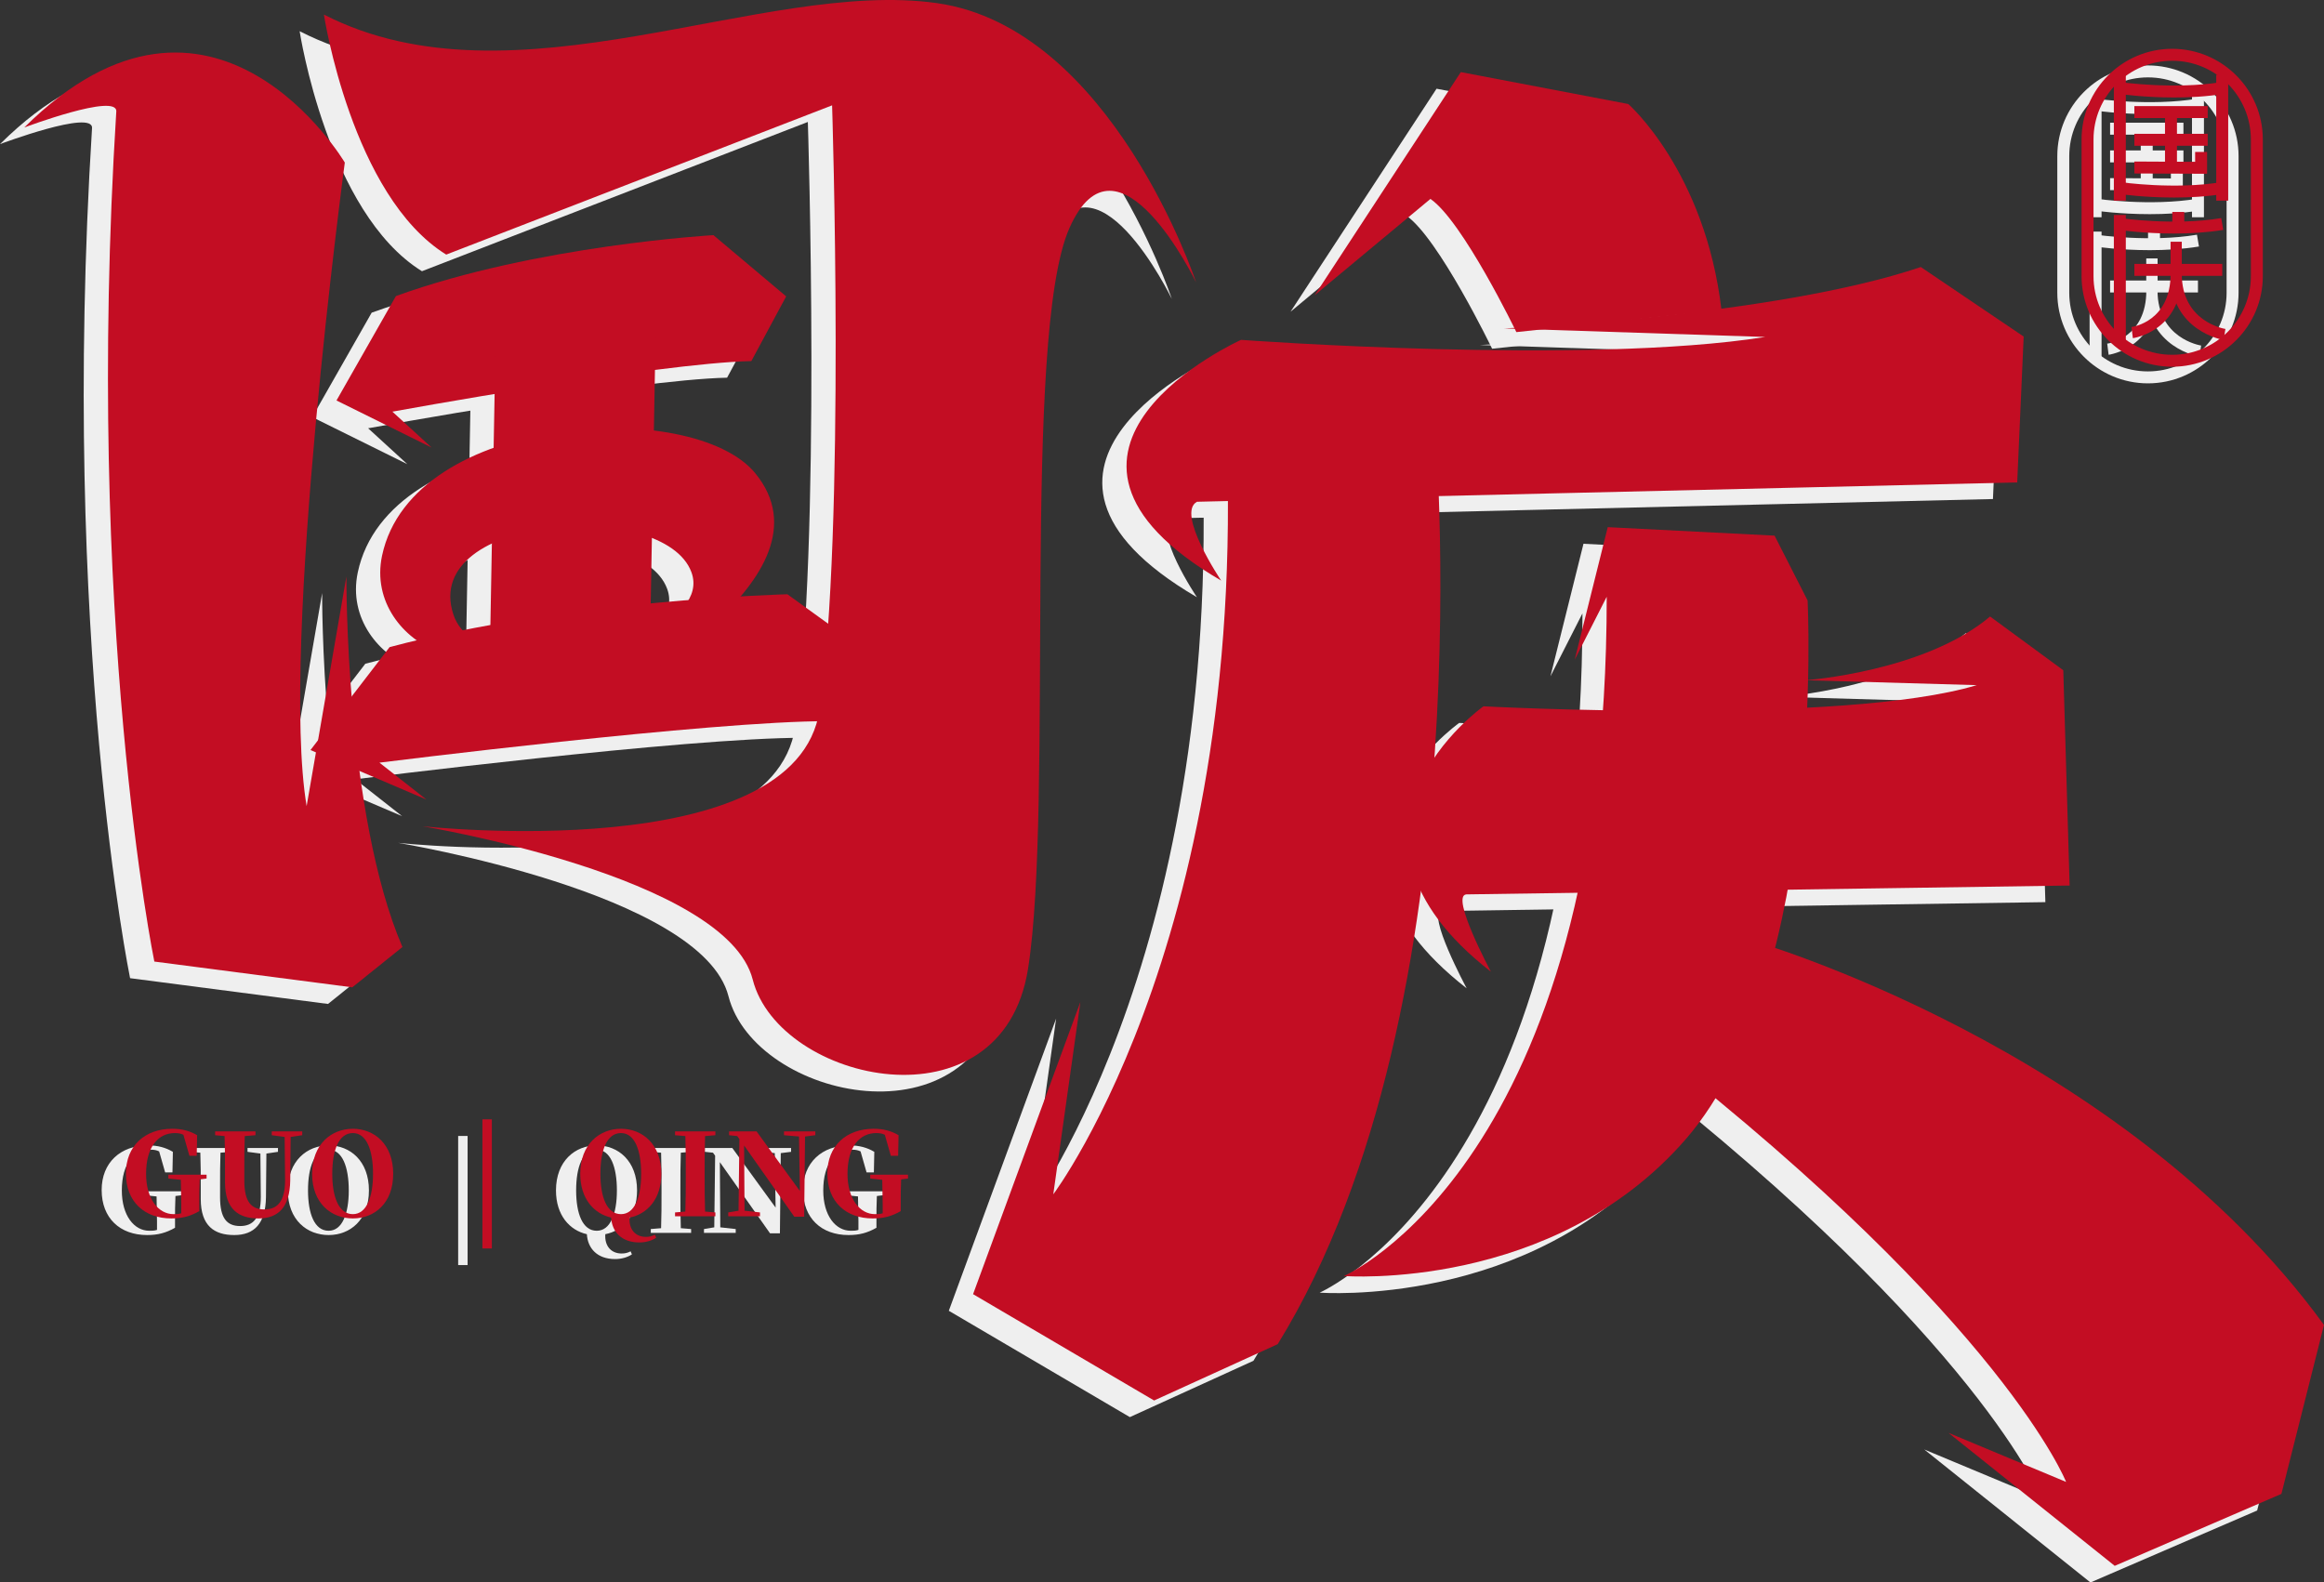 <?xml version="1.0" encoding="iso-8859-1"?>
<!-- Generator: Adobe Illustrator 22.1.0, SVG Export Plug-In . SVG Version: 6.00 Build 0)  -->
<svg version="1.1" id="&#x56FE;&#x5C42;_1" xmlns="http://www.w3.org/2000/svg" xmlns:xlink="http://www.w3.org/1999/xlink" x="0px"
	 y="0px" viewBox="0 0 851.561 579.913" style="enable-background:new 0 0 851.561 579.913;" xml:space="preserve">
<rect x="0" y="0" width="851.561" height="579.913" fill="#333333" stroke="none"/>
<g>
	<g>
		<g>
			<g>
				<path style="fill:#EFEFEF;" d="M0,52.811c69.211-68.575,117.455,12.848,117.455,12.848s-23.799,177.322-13.987,235.834
					l14.574-84.142c0,0-0.505,86.873,20.532,135.786l-18.382,14.772l-72.528-9.446c0,0-25.625-124.944-13.942-311.512
					C34.159,39.975,0,52.811,0,52.811z"/>
			</g>
			<g>
				<path style="fill:#EFEFEF;" d="M438.575,218.861c-82.064-47.956,7.272-88.222,7.272-88.222s126.36,9.342,192.101-1.067
					l-95.72-3.138c0,0,98.544-4.22,152.703-22.487l37.694,25.479l-2.369,53.452l-300.536,7.089
					C421.896,194.08,438.575,218.861,438.575,218.861z"/>
			</g>
			<g>
				<path style="fill:#EFEFEF;" d="M537.418,362.183c-66.829-52.017-2.732-97.257-2.732-97.257s131.872,7.018,180.746-7.76
					l-62.766-1.798c0,0,43.484-3.029,67.652-23.351l26.82,19.693l2.325,78.893l-221.045,3.246
					C522.4,334.23,537.418,362.183,537.418,362.183z"/>
			</g>
			<g>
				<path style="fill:#EFEFEF;" d="M109.795,11.431c0,0,10.161,66.512,44.821,87.958l141.392-54.693
					c0,0,5.014,155.615-4.602,221.511c-8.424,57.729-145.522,42.671-145.522,42.671s111.416,18.387,121.041,56.19
					s91.359,56.125,100.877-3.938c9.518-60.063-2.433-231.784,15.178-271.478c17.61-39.694,46.389,19.879,46.389,19.879
					S398.498,16.32,334.429,7.237S179.443,47.113,109.795,11.431z"/>
			</g>
			<g>
				<path style="fill:#EFEFEF;" d="M136.191,114.58l-21.781,38.268l34.844,17.25l-14.363-13.151c0,0,97.375-17.819,131.533-18.538
					l12.76-23.708l-26.656-22.439C252.528,92.261,187.823,95.929,136.191,114.58z"/>
			</g>
			<g>
				<path style="fill:#EFEFEF;" d="M133.862,243.235l-28.982,37.719l42.47,18.137l-17.207-13.517c0,0,121.962-15.348,164.47-15.2
					l17.042-23.387l-32.032-23.119C279.624,223.869,198.987,225.894,133.862,243.235z"/>
			</g>
			<g>
				<path style="fill:#EFEFEF;" d="M188.392,243.839c0,0-20.652,6.813-36.798,1.003c-12.558-4.519-24.086-18.12-20.492-35.109
					c11.099-52.453,113.891-58.157,136.77-30.201c31.055,37.947-52.928,81.092-52.928,81.092l-6.237-14.435
					c0,0,42.624-11.839,35.746-30.433c-10.088-27.271-99.265-21.229-87.226,15.482C162.627,247.702,188.392,243.839,188.392,243.839
					z"/>
			</g>
			<g>
				<polygon style="fill:#EFEFEF;" points="229.215,245.214 170.638,244.222 172.948,117.536 231.525,118.528 				"/>
			</g>
			<g>
				<path style="fill:#EFEFEF;" d="M526.379,32.51l61.364,11.7c0,0,28.177,24.654,34.162,75.511l-75.167,8.076
					c0,0-19.645-40.691-31.49-48.81l-42.37,35.251L526.379,32.51z"/>
			</g>
			<g>
				<path style="fill:#EFEFEF;" d="M516.621,158.022c0,0,19.776,215.654-57.332,340.653l-45.292,20.642l-66.334-38.965
					l39.322-107.075l-9.929,70.48c0,0,75.96-100.811,62.372-298.667"/>
			</g>
			<g>
				<path style="fill:#EFEFEF;" d="M653.452,226.143l-12.104-23.76l-61.127-3.109l-12.107,48.576l11.732-23.071
					c0.029,207.278-96.295,248.922-96.295,248.922s76.744,5.915,125.385-50.291C660.451,363.886,653.452,226.143,653.452,226.143z"
					/>
			</g>
			<g>
				<path style="fill:#EFEFEF;" d="M842.672,491.62c-74.349-102.186-210.154-141.046-210.154-141.046l-34.624,40.461
					c127.39,99.889,150.276,158.121,150.276,158.121l-43.084-17.976l60.898,48.733l61.082-26.37L842.672,491.62z"/>
			</g>
			<g>
				<path style="fill:#EFEFEF;" d="M66.804,437.979l-2.515,0.314c-0.157,2.987-0.157,6.131-0.157,9.589v2.044
					c-3.301,1.886-6.288,2.672-10.218,2.672c-9.903,0-16.663-6.131-16.663-16.506c0-10.061,6.917-16.348,16.977-16.348
					c3.616,0,6.445,0.786,9.117,2.358l-0.157,7.545h-2.672l-2.201-7.703c-0.943-0.472-1.886-0.629-3.144-0.629
					c-5.973,0-10.532,4.873-10.532,14.934c0,9.275,4.559,14.776,10.061,14.776c0.943,0,1.886,0,2.83-0.314v-3.144
					c0-2.987-0.157-5.973-0.157-9.117l-4.559-0.472v-1.415h13.99V437.979z"/>
				<path style="fill:#EFEFEF;" d="M101.858,422.103l-4.244,0.629l-0.157,16.034c-0.157,9.589-4.244,13.833-11.633,13.833
					c-7.231,0-12.261-3.301-12.261-13.204v-4.559c0-4.087,0-8.331-0.157-12.418l-3.458-0.314v-1.415h14.776v1.415l-3.93,0.314
					c-0.157,4.087-0.157,8.331-0.157,12.418v3.93c0,7.703,2.515,10.532,7.388,10.532c4.873,0,7.545-3.144,7.545-10.689
					l-0.157-15.877l-4.716-0.629v-1.415h11.161V422.103z"/>
				<path style="fill:#EFEFEF;" d="M135.184,436.25c0,10.847-6.917,16.348-14.776,16.348s-14.934-5.502-14.934-16.348
					s7.074-16.506,14.934-16.506S135.184,425.404,135.184,436.25z M120.407,451.027c5.03,0,7.388-6.288,7.388-14.776
					c0-8.646-2.358-14.934-7.388-14.934c-5.187,0-7.545,6.288-7.545,14.934C112.862,444.739,115.22,451.027,120.407,451.027z"/>
				<path style="fill:#EFEFEF;" d="M167.881,416.286h3.458v47.316h-3.458V416.286z"/>
				<path style="fill:#EFEFEF;" d="M231.545,459.672c-1.572,1.1-3.93,1.729-6.131,1.729c-6.602,0-10.061-3.93-10.375-9.117
					c-6.288-1.415-11.318-6.917-11.318-16.034c0-10.847,7.074-16.506,14.934-16.506c7.86,0,14.776,5.659,14.776,16.506
					c0,9.275-5.187,14.776-11.633,16.034c-0.314,4.401,2.201,7.074,5.973,7.074c1.1,0,2.044-0.157,3.301-0.786L231.545,459.672z
					 M218.655,451.027c5.03,0,7.388-6.288,7.388-14.776c0-8.646-2.358-14.934-7.388-14.934c-5.187,0-7.545,6.288-7.545,14.934
					C211.11,444.739,213.468,451.027,218.655,451.027z"/>
				<path style="fill:#EFEFEF;" d="M249.466,422.417c-0.157,4.244-0.157,8.489-0.157,12.89v1.729c0,4.401,0,8.646,0.157,13.047
					l3.773,0.314v1.415h-14.776v-1.415l3.773-0.314c0.157-4.244,0.157-8.646,0.157-12.89v-1.886c0-4.401,0-8.646-0.157-12.89
					l-3.773-0.314v-1.415h14.776v1.415L249.466,422.417z"/>
				<path style="fill:#EFEFEF;" d="M289.865,422.103l-3.773,0.472l-0.314,29.396h-3.616l-18.392-26.095l0.157,23.894l5.659,0.629
					v1.415h-11.633v-1.415l3.773-0.629l0.314-26.252l-0.786-1.1l-2.987-0.314v-1.415h10.061l15.877,21.85l-0.314-19.964
					l-5.502-0.472v-1.415h11.475V422.103z"/>
				<path style="fill:#EFEFEF;" d="M323.819,437.979l-2.515,0.314c-0.157,2.987-0.157,6.131-0.157,9.589v2.044
					c-3.301,1.886-6.288,2.672-10.218,2.672c-9.903,0-16.663-6.131-16.663-16.506c0-10.061,6.917-16.348,16.977-16.348
					c3.616,0,6.445,0.786,9.117,2.358l-0.157,7.545h-2.672l-2.201-7.703c-0.943-0.472-1.886-0.629-3.144-0.629
					c-5.973,0-10.532,4.873-10.532,14.934c0,9.275,4.559,14.776,10.061,14.776c0.943,0,1.886,0,2.83-0.314v-3.144
					c0-2.987-0.157-5.973-0.157-9.117l-4.401-0.472v-1.415h13.833V437.979z"/>
			</g>
		</g>
		<g>
			<g>
				<g>
					<path style="fill:#EFEFEF;" d="M787.06,140.484h-0.028c-18.289,0-33.194-14.905-33.194-33.194v-50.09
						c0-18.318,14.905-33.222,33.194-33.222c18.318,0,33.222,14.905,33.222,33.222v50.09
						C820.254,125.579,805.35,140.484,787.06,140.484z M787.06,28.359c-15.928,0-28.842,12.942-28.842,28.842v50.09
						c0,15.9,12.914,28.814,28.814,28.814h0.028c15.9,0,28.814-12.913,28.814-28.814v-50.09
						C815.874,41.301,802.961,28.359,787.06,28.359z"/>
				</g>
			</g>
			<g>
				<g>
					<g>
						<rect x="803.188" y="33.478" style="fill:#EFEFEF;" width="4.38" height="46.136"/>
					</g>
				</g>
				<g>
					<g>
						<g>
							<rect x="765.671" y="33.478" style="fill:#EFEFEF;" width="4.38" height="46.136"/>
						</g>
					</g>
					<g>
						<g>
							<path style="fill:#EFEFEF;" d="M787.743,41.813c-10.951,0-19.655-1.223-20.195-1.308l0.626-4.323
								c0.228,0.057,19.825,2.787,36.863,0l0.683,4.323C799.69,41.5,793.403,41.813,787.743,41.813z"/>
						</g>
					</g>
					<g>
						<g>
							<rect x="765.671" y="84.876" style="fill:#EFEFEF;" width="4.38" height="46.278"/>
						</g>
					</g>
					<g>
						<g>
							<path style="fill:#EFEFEF;" d="M787.743,91.674c-10.951,0-19.655-1.252-20.195-1.337l0.626-4.323
								c0.228,0.057,19.854,2.873,36.835,0l0.74,4.323C799.69,91.333,793.403,91.674,787.743,91.674z"/>
						</g>
					</g>
					<g>
						<g>
							<path style="fill:#EFEFEF;" d="M787.743,78.477c-10.951,0-19.655-1.223-20.195-1.308l0.626-4.323
								c0.228,0.028,19.825,2.816,36.863,0l0.683,4.323C799.69,78.164,793.403,78.477,787.743,78.477z"/>
						</g>
					</g>
					<g>
						<g>
							<rect x="773.18" y="44.97" style="fill:#EFEFEF;" width="26.879" height="4.38"/>
						</g>
					</g>
					<g>
						<g>
							<rect x="773.18" y="102.796" style="fill:#EFEFEF;" width="32.198" height="4.38"/>
						</g>
					</g>
					<g>
						<g>
							<rect x="773.18" y="55.124" style="fill:#EFEFEF;" width="26.879" height="4.38"/>
						</g>
					</g>
					<g>
						<g>
							<polygon style="fill:#EFEFEF;" points="799.832,69.773 773.18,69.659 773.18,65.279 795.451,65.392 795.451,61.78 
								799.832,61.78 							"/>
						</g>
					</g>
					<g>
						<g>
							<rect x="784.415" y="47.16" style="fill:#EFEFEF;" width="4.38" height="20.309"/>
						</g>
					</g>
					<g>
						<g>
							<rect x="787.089" y="83.767" style="fill:#EFEFEF;" width="4.38" height="5.717"/>
						</g>
					</g>
					<g>
						<g>
							<path style="fill:#EFEFEF;" d="M772.639,130.017l-0.512-4.096c0.569-0.057,14.336-2.105,14.336-19.456V94.746h4.096v11.719
								C790.559,127.514,772.81,129.988,772.639,130.017z"/>
						</g>
					</g>
					<g>
						<g>
							<path style="fill:#EFEFEF;" d="M805.919,130.699c-0.199-0.057-19.456-3.214-19.456-24.234V94.746h4.096v11.719
								c0,17.436,15.331,20.053,15.985,20.167L805.919,130.699z"/>
						</g>
					</g>
				</g>
			</g>
		</g>
	</g>
	<g>
		<g>
			<g>
				<path style="fill:#C30D23;" d="M8.889,46.722C78.1-21.854,126.344,59.569,126.344,59.569s-23.799,177.322-13.987,235.834
					l14.574-84.142c0,0-0.505,86.873,20.532,135.786l-18.382,14.772l-72.528-9.446c0,0-25.625-124.944-13.942-311.512
					C43.048,33.885,8.889,46.722,8.889,46.722z"/>
			</g>
			<g>
				<path style="fill:#C30D23;" d="M447.464,212.771c-82.064-47.956,7.272-88.222,7.272-88.222s126.36,9.342,192.101-1.067
					l-95.72-3.138c0,0,98.544-4.22,152.703-22.487l37.694,25.479l-2.369,53.452l-300.536,7.089
					C430.785,187.991,447.464,212.771,447.464,212.771z"/>
			</g>
			<g>
				<path style="fill:#C30D23;" d="M546.307,356.093c-66.829-52.017-2.732-97.257-2.732-97.257s131.872,7.018,180.746-7.76
					l-62.766-1.798c0,0,43.484-3.029,67.652-23.351l26.82,19.693l2.325,78.893l-221.045,3.246
					C531.289,328.14,546.307,356.093,546.307,356.093z"/>
			</g>
			<g>
				<path style="fill:#C30D23;" d="M118.684,5.341c0,0,10.161,66.512,44.821,87.958l141.392-54.693c0,0,5.014,155.615-4.602,221.511
					c-8.424,57.729-145.522,42.671-145.522,42.671s111.416,18.387,121.041,56.19s91.359,56.125,100.877-3.938
					c9.518-60.063-2.433-231.784,15.178-271.478c17.61-39.694,46.389,19.879,46.389,19.879S407.387,10.23,343.317,1.147
					S188.332,41.024,118.684,5.341z"/>
			</g>
			<g>
				<path style="fill:#C30D23;" d="M145.08,108.49l-21.781,38.268l34.844,17.25l-14.363-13.151c0,0,97.375-17.819,131.533-18.538
					l12.76-23.708l-26.656-22.439C261.417,86.172,196.712,89.84,145.08,108.49z"/>
			</g>
			<g>
				<path style="fill:#C30D23;" d="M142.751,237.145l-28.982,37.719l42.47,18.137l-17.207-13.517c0,0,121.962-15.348,164.47-15.2
					l17.042-23.387l-32.032-23.119C288.513,217.779,207.876,219.804,142.751,237.145z"/>
			</g>
			<g>
				<path style="fill:#C30D23;" d="M197.281,237.749c0,0-20.652,6.813-36.798,1.003c-12.558-4.519-24.086-18.12-20.492-35.109
					c11.099-52.453,113.891-58.157,136.77-30.201c31.055,37.947-52.928,81.092-52.928,81.092l-6.237-14.435
					c0,0,42.624-11.839,35.746-30.433c-10.088-27.271-99.265-21.229-87.226,15.482C171.516,241.613,197.281,237.749,197.281,237.749
					z"/>
			</g>
			<g>
				<polygon style="fill:#C30D23;" points="238.104,239.125 179.526,238.133 181.837,111.446 240.414,112.438 				"/>
			</g>
			<g>
				<path style="fill:#C30D23;" d="M535.268,26.42l61.364,11.7c0,0,28.177,24.654,34.162,75.511l-75.167,8.076
					c0,0-19.645-40.691-31.49-48.81l-42.37,35.251L535.268,26.42z"/>
			</g>
			<g>
				<path style="fill:#C30D23;" d="M525.51,151.932c0,0,19.776,215.654-57.332,340.653l-45.292,20.642l-66.334-38.964
					l39.322-107.075l-9.929,70.48c0,0,75.96-100.811,62.372-298.667"/>
			</g>
			<g>
				<path style="fill:#C30D23;" d="M662.341,220.054l-12.104-23.76l-61.127-3.109l-12.107,48.576l11.732-23.071
					c0.029,207.278-96.295,248.922-96.295,248.922s76.744,5.915,125.385-50.291C669.339,357.797,662.341,220.054,662.341,220.054z"
					/>
			</g>
			<g>
				<path style="fill:#C30D23;" d="M851.561,485.53c-74.349-102.186-210.154-141.046-210.154-141.046l-34.624,40.461
					c127.39,99.889,150.276,158.121,150.276,158.121l-43.084-17.976l60.898,48.733l61.082-26.37L851.561,485.53z"/>
			</g>
			<g>
				<path style="fill:#C30D23;" d="M75.692,431.89l-2.515,0.314c-0.157,2.987-0.157,6.131-0.157,9.589v2.044
					c-3.301,1.886-6.288,2.672-10.218,2.672c-9.903,0-16.663-6.131-16.663-16.506c0-10.061,6.917-16.348,16.977-16.348
					c3.616,0,6.445,0.786,9.117,2.358l-0.157,7.545h-2.672l-2.201-7.703c-0.943-0.472-1.886-0.629-3.144-0.629
					c-5.973,0-10.532,4.873-10.532,14.934c0,9.275,4.559,14.776,10.061,14.776c0.943,0,1.886,0,2.83-0.314v-3.144
					c0-2.987-0.157-5.973-0.157-9.117l-4.559-0.472v-1.415h13.99V431.89z"/>
				<path style="fill:#C30D23;" d="M110.747,416.013l-4.244,0.629l-0.157,16.034c-0.157,9.589-4.244,13.833-11.633,13.833
					c-7.231,0-12.261-3.301-12.261-13.204v-4.559c0-4.087,0-8.331-0.157-12.419l-3.458-0.314v-1.415h14.776v1.415l-3.93,0.314
					c-0.157,4.087-0.157,8.331-0.157,12.419v3.93c0,7.703,2.515,10.532,7.388,10.532s7.545-3.144,7.545-10.689l-0.157-15.877
					l-4.716-0.629v-1.415h11.161V416.013z"/>
				<path style="fill:#C30D23;" d="M144.073,430.161c0,10.847-6.917,16.348-14.776,16.348s-14.934-5.502-14.934-16.348
					c0-10.847,7.074-16.506,14.934-16.506S144.073,419.314,144.073,430.161z M129.296,444.937c5.03,0,7.388-6.288,7.388-14.776
					c0-8.646-2.358-14.934-7.388-14.934c-5.187,0-7.545,6.288-7.545,14.934C121.751,438.649,124.109,444.937,129.296,444.937z"/>
				<path style="fill:#C30D23;" d="M176.77,410.197h3.458v47.316h-3.458V410.197z"/>
				<path style="fill:#C30D23;" d="M240.434,453.583c-1.572,1.1-3.93,1.729-6.131,1.729c-6.602,0-10.061-3.93-10.375-9.117
					c-6.288-1.415-11.318-6.917-11.318-16.034c0-10.847,7.074-16.506,14.934-16.506c7.86,0,14.776,5.659,14.776,16.506
					c0,9.275-5.187,14.776-11.633,16.034c-0.314,4.401,2.201,7.074,5.973,7.074c1.1,0,2.044-0.157,3.301-0.786L240.434,453.583z
					 M227.544,444.937c5.03,0,7.388-6.288,7.388-14.776c0-8.646-2.358-14.934-7.388-14.934c-5.187,0-7.545,6.288-7.545,14.934
					C219.998,438.649,222.356,444.937,227.544,444.937z"/>
				<path style="fill:#C30D23;" d="M258.354,416.327c-0.157,4.244-0.157,8.489-0.157,12.89v1.729c0,4.401,0,8.646,0.157,13.047
					l3.773,0.314v1.415h-14.776v-1.415l3.773-0.314c0.157-4.244,0.157-8.646,0.157-12.89v-1.886c0-4.402,0-8.646-0.157-12.89
					l-3.773-0.314v-1.415h14.776v1.415L258.354,416.327z"/>
				<path style="fill:#C30D23;" d="M298.754,416.013l-3.773,0.472l-0.314,29.396h-3.616l-18.392-26.095l0.157,23.894l5.659,0.629
					v1.415h-11.633v-1.415l3.773-0.629l0.314-26.252l-0.786-1.1l-2.987-0.314v-1.415h10.061l15.877,21.85l-0.314-19.964
					l-5.502-0.472v-1.415h11.475V416.013z"/>
				<path style="fill:#C30D23;" d="M332.708,431.89l-2.515,0.314c-0.157,2.987-0.157,6.131-0.157,9.589v2.044
					c-3.301,1.886-6.288,2.672-10.218,2.672c-9.903,0-16.663-6.131-16.663-16.506c0-10.061,6.917-16.348,16.977-16.348
					c3.616,0,6.445,0.786,9.117,2.358l-0.157,7.545h-2.672l-2.201-7.703c-0.943-0.472-1.886-0.629-3.144-0.629
					c-5.973,0-10.532,4.873-10.532,14.934c0,9.275,4.559,14.776,10.061,14.776c0.943,0,1.886,0,2.83-0.314v-3.144
					c0-2.987-0.157-5.973-0.157-9.117l-4.401-0.472v-1.415h13.833V431.89z"/>
			</g>
		</g>
		<g>
			<g>
				<g>
					<path style="fill:#C30D23;" d="M795.949,134.394h-0.028c-18.289,0-33.194-14.905-33.194-33.194v-50.09
						c0-18.318,14.905-33.222,33.194-33.222c18.318,0,33.222,14.905,33.222,33.222v50.09
						C829.143,119.49,814.239,134.394,795.949,134.394z M795.949,22.269c-15.928,0-28.842,12.942-28.842,28.842v50.09
						c0,15.9,12.914,28.814,28.814,28.814h0.028c15.9,0,28.814-12.913,28.814-28.814v-50.09
						C824.763,35.211,811.849,22.269,795.949,22.269z"/>
				</g>
			</g>
			<g>
				<g>
					<g>
						<rect x="812.077" y="27.389" style="fill:#C30D23;" width="4.38" height="46.136"/>
					</g>
				</g>
				<g>
					<g>
						<g>
							<rect x="774.56" y="27.389" style="fill:#C30D23;" width="4.38" height="46.136"/>
						</g>
					</g>
					<g>
						<g>
							<path style="fill:#C30D23;" d="M796.632,35.723c-10.951,0-19.655-1.223-20.195-1.308l0.626-4.323
								c0.228,0.057,19.825,2.787,36.863,0l0.683,4.323C808.578,35.41,802.292,35.723,796.632,35.723z"/>
						</g>
					</g>
					<g>
						<g>
							<rect x="774.56" y="78.787" style="fill:#C30D23;" width="4.38" height="46.278"/>
						</g>
					</g>
					<g>
						<g>
							<path style="fill:#C30D23;" d="M796.632,85.585c-10.951,0-19.655-1.252-20.195-1.337l0.626-4.323
								c0.228,0.057,19.854,2.873,36.835,0l0.74,4.323C808.578,85.244,802.292,85.585,796.632,85.585z"/>
						</g>
					</g>
					<g>
						<g>
							<path style="fill:#C30D23;" d="M796.632,72.387c-10.951,0-19.655-1.223-20.195-1.308l0.626-4.323
								c0.228,0.028,19.825,2.816,36.863,0l0.683,4.323C808.578,72.074,802.292,72.387,796.632,72.387z"/>
						</g>
					</g>
					<g>
						<g>
							<rect x="782.069" y="38.88" style="fill:#C30D23;" width="26.879" height="4.38"/>
						</g>
					</g>
					<g>
						<g>
							<rect x="782.069" y="96.706" style="fill:#C30D23;" width="32.198" height="4.38"/>
						</g>
					</g>
					<g>
						<g>
							<rect x="782.069" y="49.035" style="fill:#C30D23;" width="26.879" height="4.38"/>
						</g>
					</g>
					<g>
						<g>
							<polygon style="fill:#C30D23;" points="808.721,63.683 782.069,63.569 782.069,59.189 804.34,59.303 804.34,55.69 
								808.721,55.69 							"/>
						</g>
					</g>
					<g>
						<g>
							<rect x="793.304" y="41.07" style="fill:#C30D23;" width="4.38" height="20.309"/>
						</g>
					</g>
					<g>
						<g>
							<rect x="795.978" y="77.677" style="fill:#C30D23;" width="4.38" height="5.717"/>
						</g>
					</g>
					<g>
						<g>
							<path style="fill:#C30D23;" d="M781.528,123.927l-0.512-4.096c0.569-0.057,14.336-2.105,14.336-19.456V88.657h4.096v11.719
								C799.448,121.424,781.699,123.899,781.528,123.927z"/>
						</g>
					</g>
					<g>
						<g>
							<path style="fill:#C30D23;" d="M814.807,124.61c-0.199-0.057-19.456-3.214-19.456-24.234V88.657h4.096v11.719
								c0,17.436,15.331,20.053,15.985,20.167L814.807,124.61z"/>
						</g>
					</g>
				</g>
			</g>
		</g>
	</g>
</g>
</svg>
